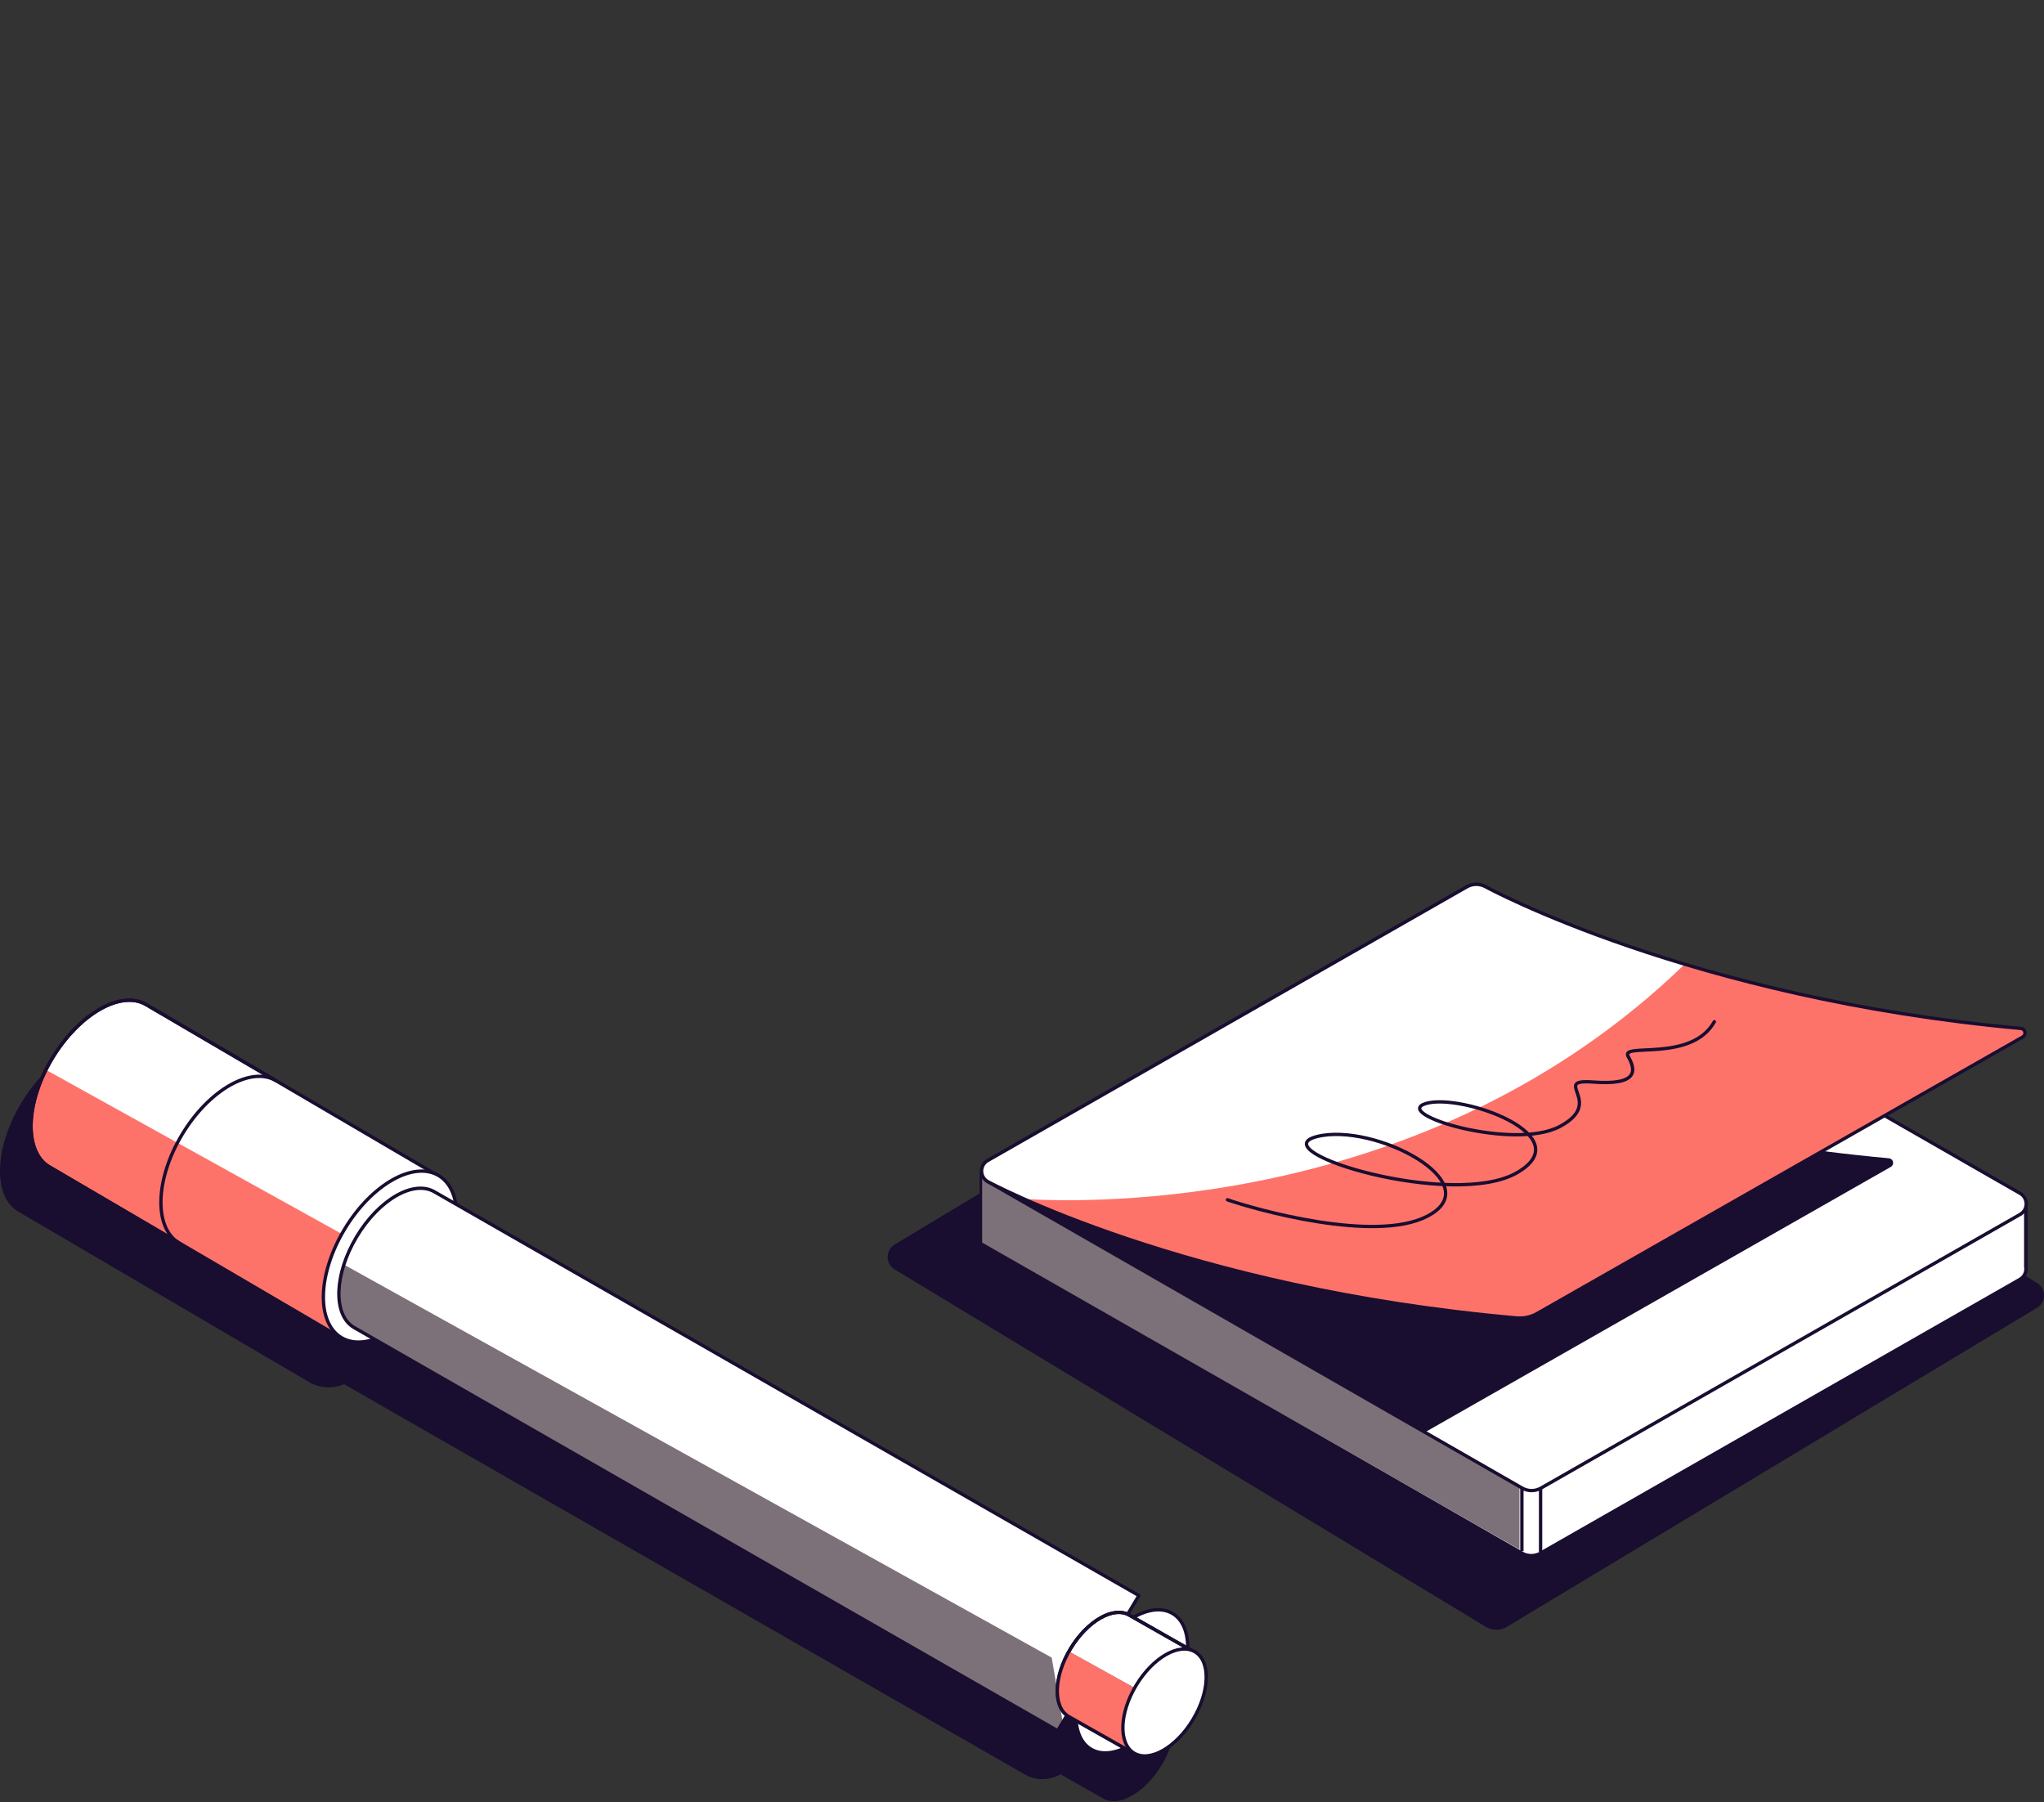 <?xml version="1.0" encoding="UTF-8"?> <svg xmlns="http://www.w3.org/2000/svg" width="490" height="432" viewBox="0 0 490 432" fill="none"><rect x="0" y="0" width="490" height="432" fill="#333333" stroke="none"/><path d="M346.619 221.844L488.361 307.565C488.863 307.879 489.276 308.315 489.563 308.833C489.85 309.351 490 309.933 490 310.525C490 311.116 489.85 311.698 489.563 312.216C489.276 312.734 488.863 313.17 488.361 313.485L361.202 390.009C360.452 390.464 359.592 390.704 358.715 390.704C357.839 390.704 356.979 390.464 356.229 390.009L214.428 304.289C213.926 303.975 213.513 303.538 213.226 303.021C212.939 302.503 212.789 301.921 212.789 301.329C212.789 300.737 212.939 300.155 213.226 299.637C213.513 299.12 213.926 298.683 214.428 298.369L341.587 221.844C342.344 221.378 343.215 221.131 344.103 221.131C344.992 221.131 345.863 221.378 346.619 221.844Z" fill="#190D30"></path><path d="M485.626 288.839V303.678C485.734 304.271 485.653 304.884 485.395 305.429C485.136 305.974 484.713 306.425 484.185 306.717L369.319 372.329C368.636 372.716 367.865 372.92 367.08 372.92C366.294 372.92 365.523 372.716 364.84 372.329L236.733 298.705C236.284 298.455 235.911 298.089 235.654 297.644C235.397 297.199 235.265 296.693 235.273 296.179V281.143" fill="white"></path><path d="M485.626 288.839V303.678C485.734 304.271 485.653 304.884 485.395 305.429C485.136 305.974 484.713 306.425 484.185 306.717L369.319 372.329C368.636 372.716 367.865 372.92 367.08 372.92C366.294 372.92 365.523 372.716 364.84 372.329L236.733 298.705C236.284 298.455 235.911 298.089 235.654 297.644C235.397 297.199 235.265 296.693 235.273 296.179V281.143" stroke="#190D30" stroke-width="0.8" stroke-miterlimit="10"></path><path d="M485.626 288.839V303.678C485.734 304.271 485.653 304.884 485.395 305.429C485.136 305.974 484.713 306.425 484.185 306.717L369.319 372.329C368.636 372.716 367.865 372.92 367.08 372.92C366.294 372.92 365.523 372.716 364.84 372.329L236.733 298.705C236.284 298.455 235.911 298.089 235.654 297.644C235.397 297.199 235.265 296.693 235.273 296.179V281.143" fill="white"></path><path d="M485.626 288.839V303.678C485.734 304.271 485.653 304.884 485.395 305.429C485.136 305.974 484.713 306.425 484.185 306.717L369.319 372.329C368.636 372.716 367.865 372.92 367.08 372.92C366.294 372.92 365.523 372.716 364.84 372.329L236.733 298.705C236.284 298.455 235.911 298.089 235.654 297.644C235.397 297.199 235.265 296.693 235.273 296.179V281.143" stroke="#190D30" stroke-width="0.8" stroke-miterlimit="10"></path><path d="M364.263 371.462V356.169L235.445 282.328V297.878L364.263 371.462Z" fill="#7D7179"></path><path d="M356.159 212.59L484.265 286.076C484.713 286.329 485.085 286.696 485.344 287.139C485.603 287.583 485.74 288.088 485.74 288.602C485.74 289.116 485.603 289.62 485.344 290.064C485.085 290.508 484.713 290.875 484.265 291.128L369.399 356.74C368.717 357.127 367.945 357.331 367.16 357.331C366.375 357.331 365.603 357.127 364.92 356.74L236.813 283.254C236.366 283.001 235.994 282.634 235.734 282.191C235.475 281.747 235.339 281.242 235.339 280.728C235.339 280.214 235.475 279.71 235.734 279.266C235.994 278.822 236.366 278.455 236.813 278.202L351.679 212.59C352.363 212.206 353.135 212.005 353.919 212.005C354.703 212.005 355.475 212.206 356.159 212.59V212.59Z" fill="white" stroke="#190D30" stroke-width="0.8" stroke-miterlimit="10"></path><path d="M452.845 277.669C373.538 270.467 324.58 243.729 324.58 243.729C323.893 243.341 323.119 243.138 322.33 243.138C321.542 243.138 320.767 243.341 320.081 243.729L243.793 287.299L341.55 343.38L453.259 279.741C453.467 279.629 453.634 279.453 453.734 279.239C453.835 279.025 453.864 278.784 453.818 278.552C453.771 278.32 453.652 278.109 453.477 277.95C453.301 277.791 453.08 277.693 452.845 277.669V277.669Z" fill="#190D30"></path><path d="M356.152 212.591C355.465 212.203 354.691 212 353.902 212C353.114 212 352.339 212.203 351.653 212.591L236.787 278.203C236.339 278.456 235.967 278.823 235.708 279.267C235.449 279.71 235.313 280.215 235.312 280.729C235.313 281.243 235.449 281.747 235.708 282.191C235.967 282.635 236.339 283.002 236.787 283.255C236.787 283.255 283.732 308.908 363.65 315.952C365.317 316.086 366.986 315.722 368.446 314.907L484.87 248.604C485.081 248.488 485.248 248.307 485.346 248.088C485.445 247.868 485.469 247.623 485.416 247.389C485.362 247.155 485.234 246.944 485.05 246.79C484.866 246.635 484.637 246.544 484.397 246.532C404.991 239.329 356.152 212.591 356.152 212.591Z" fill="white"></path><path d="M484.295 246.531C457.032 244.105 430.081 238.955 403.844 231.159C342.553 290.536 260.7 288.385 245.407 287.418C262.417 294.976 303.758 310.663 363.588 315.952C365.255 316.086 366.924 315.722 368.383 314.906L484.808 248.603C485.021 248.485 485.189 248.301 485.286 248.078C485.384 247.855 485.405 247.606 485.346 247.37C485.288 247.134 485.153 246.924 484.963 246.772C484.773 246.621 484.538 246.536 484.295 246.531V246.531Z" fill="#FD736A"></path><path d="M356.152 212.591C355.465 212.203 354.691 212 353.902 212C353.114 212 352.339 212.203 351.653 212.591L236.787 278.203C236.339 278.456 235.967 278.823 235.708 279.267C235.449 279.71 235.313 280.215 235.312 280.729C235.313 281.243 235.449 281.747 235.708 282.191C235.967 282.635 236.339 283.002 236.787 283.255C236.787 283.255 283.732 308.908 363.65 315.952C365.317 316.086 366.986 315.722 368.446 314.907L484.87 248.604C485.081 248.488 485.248 248.307 485.346 248.088C485.445 247.868 485.469 247.623 485.416 247.389C485.362 247.155 485.234 246.944 485.05 246.79C484.866 246.635 484.637 246.544 484.397 246.532C404.991 239.329 356.152 212.591 356.152 212.591Z" stroke="#190D30" stroke-width="0.8" stroke-miterlimit="10"></path><path d="M364.836 356.74V371.855" stroke="#190D30" stroke-width="0.8" stroke-miterlimit="10"></path><path d="M369.317 356.74V372.013" stroke="#190D30" stroke-width="0.8" stroke-miterlimit="10"></path><path d="M278.956 406.745L269.089 401.141C269.089 397.51 267.905 394.57 265.537 393.248L101.753 299.338C101.608 297.995 101.171 296.701 100.472 295.545C99.773 294.39 98.83 293.401 97.708 292.649L27.675 251.584C21.756 247.953 11.534 253.715 5.081 264.43C-1.371 275.145 -1.727 286.788 4.292 290.399L74.344 331.463C75.586 332.127 76.962 332.504 78.369 332.565C79.776 332.627 81.179 332.372 82.474 331.819L246.081 425.61C247.353 426.24 248.762 426.544 250.18 426.496C251.599 426.448 252.984 426.048 254.211 425.333L264.393 431.115C268.162 433.385 274.496 429.793 278.522 423.084C282.547 416.375 282.725 409.014 278.956 406.745Z" fill="#190D30"></path><path d="M105.166 281.934L35.114 240.869C29.095 237.238 18.992 243.001 12.519 253.716C6.047 264.431 5.731 276.073 11.75 279.684L81.861 320.749" fill="white"></path><path d="M11.755 279.682L81.866 320.747L93.153 302.02L11.024 256.476C6.091 266.362 6.249 276.367 11.755 279.682Z" fill="#FD736A"></path><path d="M105.166 281.934L35.114 240.869C29.095 237.238 18.992 243.001 12.519 253.716C6.047 264.431 5.731 276.073 11.75 279.684L81.861 320.749" stroke="#190D30" stroke-width="0.8" stroke-miterlimit="10"></path><path d="M104.409 307.801C110.862 297.082 111.211 285.454 105.189 281.829C99.167 278.203 89.053 283.953 82.6 294.671C76.147 305.39 75.798 317.018 81.82 320.644C87.842 324.27 97.956 318.52 104.409 307.801Z" fill="white" stroke="#190D30" stroke-width="0.8" stroke-miterlimit="10"></path><path d="M253.547 414.895L84.81 318.203C79.798 315.184 80.094 305.495 85.481 296.497C90.868 287.498 99.294 282.683 104.306 285.801L273.024 382.493L253.547 414.895Z" fill="white"></path><path d="M252.122 397.372L82.536 303.206L82.378 303.383C80.287 310.013 81.056 315.993 84.806 318.242L253.543 414.934L254.786 412.961L252.122 397.372Z" fill="#7D7179"></path><path d="M253.547 414.895L84.81 318.203C79.798 315.184 80.094 305.495 85.481 296.497C90.868 287.498 99.294 282.683 104.306 285.801L273.024 382.493L253.547 414.895Z" stroke="#190D30" stroke-width="0.8" stroke-linecap="round" stroke-linejoin="round"></path><path d="M280.448 408.581C285.872 399.612 286.181 389.869 281.138 386.82C276.096 383.771 267.612 388.571 262.188 397.54C256.765 406.51 256.456 416.252 261.498 419.301C266.541 422.35 275.025 417.551 280.448 408.581Z" fill="white" stroke="#190D30" stroke-width="0.804" stroke-miterlimit="10"></path><path d="M286.453 396.127L270.765 387.207C266.996 384.938 260.682 388.53 256.636 395.219C252.591 401.909 252.394 409.19 256.143 411.459L271.929 420.398" fill="white"></path><path d="M286.453 396.127L270.765 387.207C266.996 384.938 260.682 388.53 256.636 395.219C252.591 401.909 252.394 409.19 256.143 411.459L271.929 420.398" stroke="#190D30" stroke-width="0.8" stroke-miterlimit="10"></path><path d="M256.14 411.462L271.926 420.401L279.069 408.561L256.317 395.932C252.607 402.424 252.509 409.212 256.14 411.462Z" fill="#7D7179"></path><path d="M256.14 411.462L271.926 420.401L279.069 408.561L256.317 395.932C252.607 402.424 252.509 409.212 256.14 411.462Z" fill="#FD736A"></path><path d="M286.453 396.127L270.765 387.207C266.996 384.938 260.682 388.53 256.636 395.219C252.591 401.909 252.394 409.19 256.143 411.459L271.929 420.398" stroke="#190D30" stroke-width="0.8" stroke-miterlimit="10"></path><path d="M285.984 412.228C290.02 405.524 290.241 398.253 286.478 395.988C282.716 393.723 276.394 397.321 272.358 404.024C268.322 410.728 268.1 417.999 271.863 420.264C275.626 422.53 281.948 418.932 285.984 412.228Z" fill="white" stroke="#190D30" stroke-width="0.8" stroke-miterlimit="10"></path><path d="M35.114 240.869C29.095 237.238 18.992 243.001 12.519 253.716C6.047 264.431 5.731 276.073 11.75 279.684L42.869 297.937C36.85 294.306 37.205 282.664 43.658 271.949C50.111 261.234 60.234 255.492 66.252 259.103L35.114 240.869Z" stroke="#190D30" stroke-width="0.8" stroke-miterlimit="10"></path><path d="M294.253 287.617C300.646 289.867 329.614 298.076 342.145 291.564C357.359 283.671 329.417 268.989 315.703 272.462C301.988 275.935 348.282 290.005 363.674 281.125C379.065 272.245 350.334 262.023 341.849 264.529C333.364 267.036 362.884 275.955 373.955 270.035C385.025 264.115 371.488 258.61 382.006 259.399C392.523 260.188 392.326 256.735 390.313 253.262C388.301 249.789 405.409 254.821 410.974 244.935" stroke="#190D30" stroke-width="0.8" stroke-linecap="round" stroke-linejoin="round"></path></svg> 